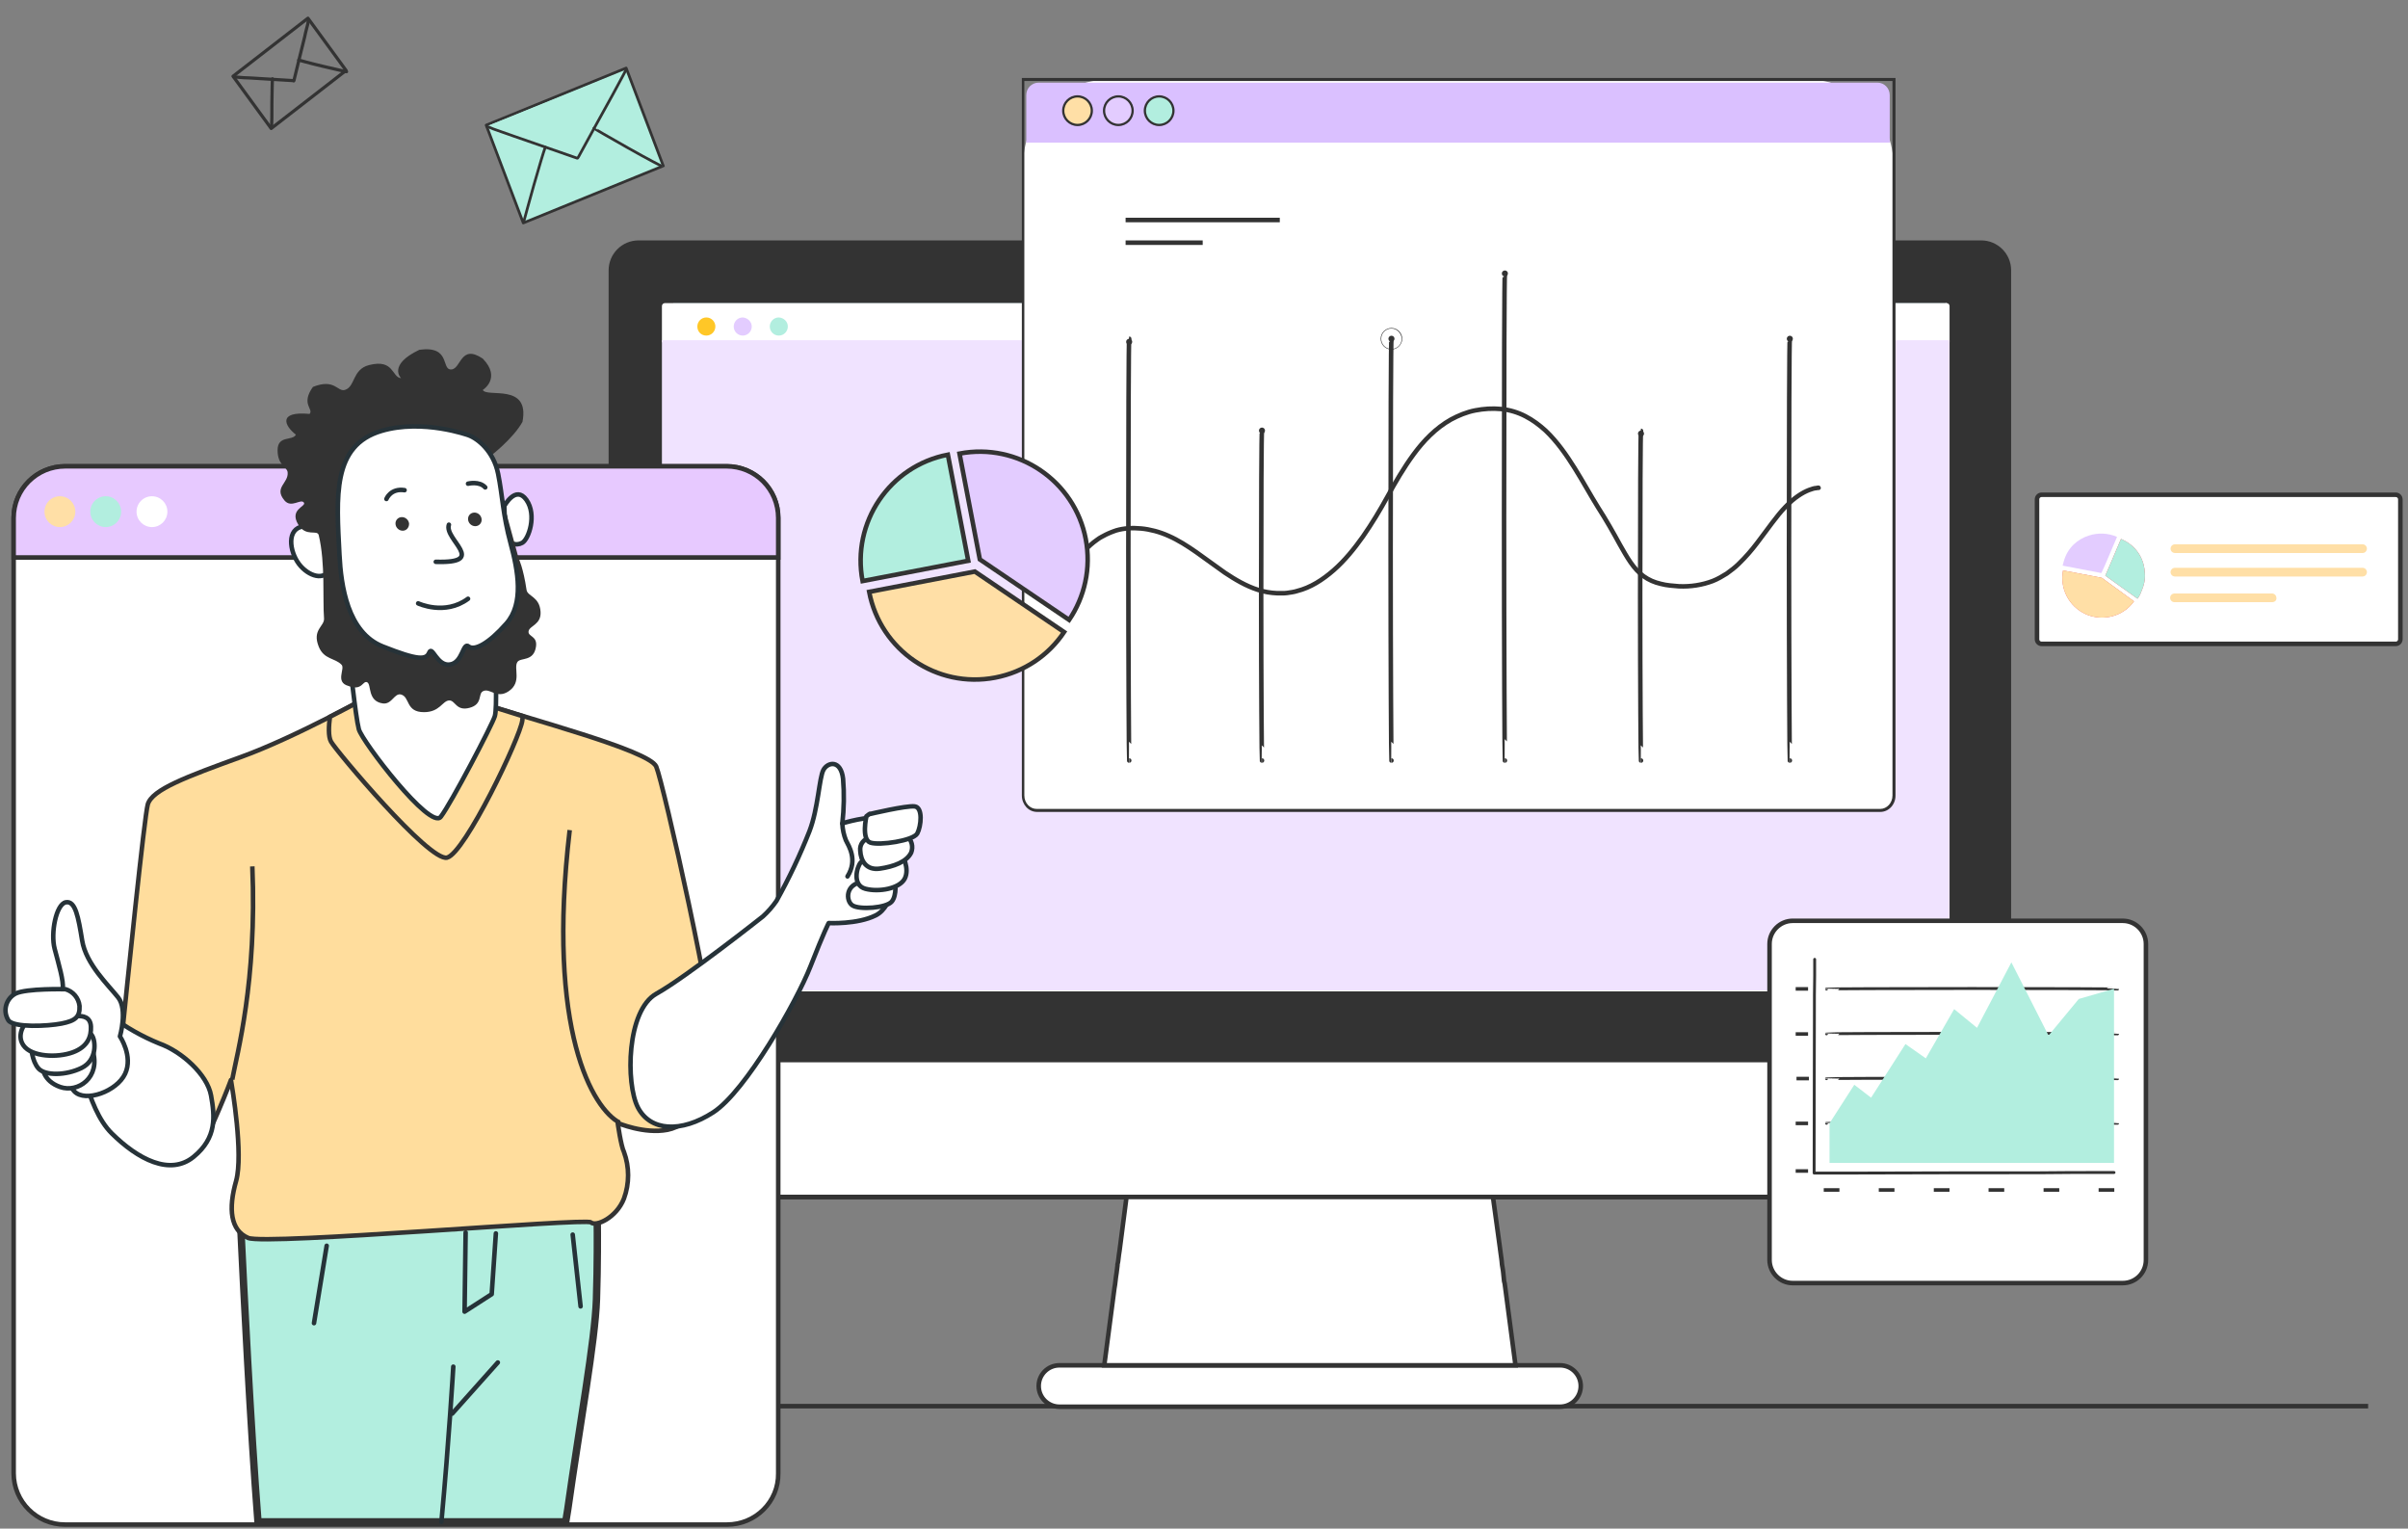 <svg width="531" height="337" viewBox="0 0 531 337" fill="none" xmlns="http://www.w3.org/2000/svg">
<rect x="0" y="0" width="531" height="337" fill="#808080" stroke="none"/>
<path d="M10.211 310C22.111 310 356.502 310 522.211 310" stroke="#333333"/>
<path d="M436.888 53H140.809C137.165 53 134.211 55.954 134.211 59.597V257.778C134.211 261.421 137.165 264.375 140.809 264.375H436.888C440.532 264.375 443.485 261.421 443.485 257.778V59.597C443.485 55.954 440.532 53 436.888 53Z" fill="#333333"/>
<path d="M134.711 257.777V233.688H442.985V257.777C442.985 261.145 440.255 263.875 436.888 263.875H140.808C137.441 263.875 134.711 261.145 134.711 257.777Z" fill="white" stroke="#333333"/>
<path d="M233.615 300.992H344.014C346.535 300.992 348.578 303.036 348.578 305.557C348.578 308.078 346.535 310.121 344.014 310.121H233.615C231.094 310.121 229.051 308.078 229.051 305.557C229.051 303.036 231.094 300.992 233.615 300.992Z" fill="white" stroke="#333333"/>
<path d="M245.884 283.182L245.886 283.17L245.887 283.159L246.085 281.501L246.216 280.643L246.216 280.643L246.218 280.629L246.417 279.03L246.421 278.999V278.968V278.756L246.542 278.21L246.547 278.187L246.55 278.164L246.748 276.571L246.879 275.712L246.879 275.712L246.881 275.701L248.415 263.875H329.217L330.749 275.032L330.749 275.038L330.815 275.565L330.816 275.571L331.08 277.497L331.081 277.504L331.145 278.022L331.211 278.747L331.212 278.765L331.215 278.783L331.413 279.973L331.477 280.485L331.478 280.496L331.675 282.418L331.679 282.453L331.688 282.487L331.813 282.993L334.188 300.992H243.508L245.753 283.973L245.884 283.182Z" fill="white" stroke="#333333"/>
<path d="M429.165 66.727H148.465V218.528H429.165V66.727Z" fill="white"/>
<path d="M429.166 66.727H148.466V218.528H429.166V66.727Z" fill="white"/>
<path d="M429.165 66.727H148.465V71.125H429.165V66.727Z" fill="#263238"/>
<path d="M151.979 68.928C151.979 69.528 151.515 69.994 150.918 69.994C150.321 69.994 149.857 69.528 149.857 68.928C149.857 68.328 150.321 67.862 150.918 67.862C151.515 67.862 151.979 68.328 151.979 68.928Z" fill="#C7C7C7"/>
<path d="M156.42 68.927C156.42 69.527 155.956 69.994 155.359 69.994C154.763 69.994 154.299 69.527 154.299 68.927C154.299 68.328 154.763 67.861 155.359 67.861C155.956 67.861 156.42 68.328 156.42 68.927Z" fill="white"/>
<path d="M160.863 68.927C160.863 69.527 160.399 69.994 159.802 69.994C159.205 69.994 158.741 69.527 158.741 68.927C158.741 68.328 159.205 67.861 159.802 67.861C160.399 67.861 160.863 68.328 160.863 68.927Z" fill="#FFC727"/>
<path d="M145.964 67.478C145.964 67.114 146.259 66.818 146.623 66.818H429.247C429.611 66.818 429.907 67.114 429.907 67.478V75.454H145.964V67.478Z" fill="white"/>
<rect x="145.964" y="75" width="283.943" height="143.355" fill="#F0E3FF"/>
<path d="M157.751 71.983C157.751 73.049 156.889 73.982 155.762 73.982C154.635 73.982 153.773 73.116 153.773 71.983C153.773 70.917 154.635 69.984 155.762 69.984C156.889 69.984 157.751 70.917 157.751 71.983Z" fill="#FFC727"/>
<path d="M165.773 71.983C165.773 73.049 164.911 73.982 163.784 73.982C162.724 73.982 161.795 73.116 161.795 71.983C161.795 70.917 162.657 69.984 163.784 69.984C164.845 70.05 165.773 70.917 165.773 71.983Z" fill="#E3CCFF"/>
<path d="M173.728 71.983C173.728 73.049 172.866 73.982 171.739 73.982C170.679 73.982 169.75 73.116 169.75 71.983C169.75 70.917 170.612 69.984 171.739 69.984C172.866 70.05 173.728 70.917 173.728 71.983Z" fill="#B2EEDF"/>
<path d="M228.628 178.663C226.981 178.663 225.577 177.214 225.577 175.37V36.524C225.577 26.031 234.084 17.524 244.577 17.524H398.563C409.056 17.524 417.563 26.031 417.563 36.524V175.37C417.563 177.148 416.221 178.663 414.512 178.663H228.628Z" fill="white"/>
<path d="M417.319 17.856V175.372C417.319 177.019 416.099 178.336 414.574 178.336H228.628C227.103 178.336 225.883 177.019 225.883 175.372V17.856H417.319ZM417.929 17.197H225.334V175.372C225.334 177.348 226.798 178.994 228.689 178.994H414.635C416.465 178.994 417.99 177.414 417.99 175.372V17.197H417.929Z" fill="#333333"/>
<path d="M278.286 167.666C278.225 167.666 278.103 151.386 278.103 131.326C278.103 111.266 278.164 94.986 278.286 94.986" stroke="#333333" stroke-miterlimit="10" stroke-linecap="round" stroke-linejoin="round"/>
<path d="M361.864 167.666C361.803 167.666 361.681 151.386 361.681 131.326C361.681 111.266 361.742 94.986 361.864 94.986" stroke="#333333" stroke-miterlimit="10" stroke-linecap="round" stroke-linejoin="round"/>
<path d="M306.837 167.666C306.776 167.666 306.654 146.874 306.654 121.205C306.654 95.535 306.715 74.682 306.837 74.682" stroke="#333333" stroke-miterlimit="10" stroke-linecap="round" stroke-linejoin="round"/>
<path d="M249.003 167.666C248.942 167.666 248.82 146.874 248.82 121.205C248.82 95.535 248.881 74.682 249.003 74.682" stroke="#333333" stroke-miterlimit="10" stroke-linecap="round" stroke-linejoin="round"/>
<path d="M394.685 167.666C394.624 167.666 394.502 146.874 394.502 121.205C394.502 95.535 394.563 74.682 394.685 74.682" stroke="#333333" stroke-miterlimit="10" stroke-linecap="round" stroke-linejoin="round"/>
<path d="M331.85 167.666C331.789 167.666 331.667 143.643 331.667 114.01C331.667 84.377 331.728 60.353 331.85 60.353" stroke="#333333" stroke-miterlimit="10" stroke-linecap="round" stroke-linejoin="round"/>
<path d="M278.957 94.927C278.957 95.292 278.652 95.597 278.286 95.597C277.92 95.597 277.615 95.292 277.615 94.927C277.615 94.561 277.92 94.256 278.286 94.256C278.652 94.256 278.957 94.561 278.957 94.927Z" fill="#333333"/>
<path d="M306.837 75.353C307.207 75.353 307.508 75.052 307.508 74.682C307.508 74.311 307.207 74.011 306.837 74.011C306.466 74.011 306.166 74.311 306.166 74.682C306.166 75.052 306.466 75.353 306.837 75.353Z" fill="#333333"/>
<path d="M306.837 77.061C305.495 77.061 304.458 75.963 304.458 74.683C304.458 73.341 305.556 72.305 306.837 72.305C308.179 72.305 309.216 73.402 309.216 74.683C309.216 75.963 308.118 77.061 306.837 77.061ZM306.837 72.427C305.617 72.427 304.58 73.402 304.58 74.683C304.58 75.902 305.556 76.939 306.837 76.939C308.057 76.939 309.094 75.963 309.094 74.683C309.033 73.463 308.057 72.427 306.837 72.427Z" fill="#333333"/>
<path d="M331.85 60.962C332.22 60.962 332.521 60.662 332.521 60.291C332.521 59.921 332.22 59.621 331.85 59.621C331.479 59.621 331.178 59.921 331.178 60.291C331.178 60.662 331.479 60.962 331.85 60.962Z" fill="#333333"/>
<path d="M361.864 96.266C362.235 96.266 362.535 95.965 362.535 95.595C362.535 95.225 362.235 94.924 361.864 94.924C361.494 94.924 361.193 95.225 361.193 95.595C361.193 95.965 361.494 96.266 361.864 96.266Z" fill="#333333"/>
<path d="M394.686 75.353C395.056 75.353 395.357 75.052 395.357 74.682C395.357 74.311 395.056 74.011 394.686 74.011C394.315 74.011 394.015 74.311 394.015 74.682C394.015 75.052 394.315 75.353 394.686 75.353Z" fill="#333333"/>
<path d="M249.674 75.353C249.674 75.719 249.369 76.023 249.003 76.023C248.637 76.023 248.332 75.719 248.332 75.353C248.332 74.987 248.637 74.682 249.003 74.682C249.369 74.682 249.674 74.987 249.674 75.353Z" fill="#333333"/>
<path d="M414 18.221H229.022C227.516 18.221 226.312 19.441 226.312 20.965V31.452H416.711V20.965C416.711 19.441 415.506 18.221 414 18.221Z" fill="#DAC0FF"/>
<path d="M236.253 125.29C236.253 125.29 236.314 125.107 236.558 124.802C236.741 124.497 237.107 124.01 237.473 123.4C237.656 123.095 237.961 122.79 238.205 122.424C238.51 122.058 238.815 121.693 239.181 121.327C239.974 120.595 240.828 119.741 241.987 118.949C242.537 118.522 243.208 118.217 243.879 117.851C244.184 117.668 244.611 117.546 244.977 117.363C245.343 117.242 245.709 117.059 246.136 116.937C247.783 116.449 249.674 116.327 251.626 116.51C253.579 116.693 255.714 117.242 257.727 118.156C259.801 119.071 261.814 120.351 263.828 121.754C265.841 123.156 267.915 124.741 270.111 126.266C272.307 127.729 274.748 129.192 277.432 130.046C278.774 130.473 280.177 130.717 281.641 130.778C282.007 130.778 282.373 130.778 282.739 130.778C283.105 130.778 283.471 130.778 283.837 130.717C284.57 130.595 285.302 130.534 286.034 130.29C288.962 129.558 291.646 127.851 294.086 125.717C296.527 123.583 298.601 121.022 300.553 118.278C302.505 115.473 304.274 112.547 305.983 109.437C307.691 106.327 309.521 103.157 311.717 100.169C313.913 97.181 316.598 94.377 319.953 92.487C321.661 91.572 323.43 90.84 325.321 90.474C327.213 90.109 329.104 89.987 330.995 90.169C332.886 90.352 334.716 90.901 336.363 91.755C338.011 92.608 339.475 93.706 340.817 94.925C343.44 97.425 345.453 100.352 347.284 103.279C349.114 106.205 350.7 109.132 352.408 111.876C354.177 114.62 355.763 117.424 357.227 120.107C358.753 122.79 360.217 125.473 362.474 127.058C363.572 127.851 364.853 128.4 366.195 128.704C367.537 129.07 368.88 129.131 370.222 129.253C372.845 129.375 375.407 128.948 377.664 128.095C378.763 127.668 379.8 127.058 380.776 126.448C381.691 125.778 382.606 125.107 383.399 124.314C384.985 122.79 386.327 121.205 387.486 119.68C389.866 116.571 391.757 113.766 393.709 111.754C395.6 109.742 397.491 108.583 398.894 108.035C399.566 107.791 400.115 107.608 400.481 107.608C400.847 107.547 401.03 107.486 401.03 107.547" stroke="#333333" stroke-miterlimit="10" stroke-linecap="round" stroke-linejoin="round"/>
<path d="M282.213 48.001H248.213V49.001H282.213V48.001Z" fill="#333333"/>
<path d="M265.213 53.001H248.213V54.001H265.213V53.001Z" fill="#333333"/>
<path d="M468.114 282.863H395.307C392.516 282.863 390.211 280.558 390.211 277.769V208.094C390.211 205.304 392.516 203 395.307 203H468.114C470.905 203 473.211 205.304 473.211 208.094V277.769C473.211 280.619 470.905 282.863 468.114 282.863Z" fill="white" stroke="#333333" stroke-miterlimit="10" stroke-linecap="round" stroke-linejoin="round"/>
<path d="M398.706 257.76H395.975V258.548H398.706V257.76Z" fill="#333333"/>
<path d="M405.622 261.943H402.164V262.731H405.622V261.943Z" fill="#333333"/>
<path d="M417.757 261.943H414.298V262.731H417.757V261.943Z" fill="#333333"/>
<path d="M429.891 261.943H426.433V262.731H429.891V261.943Z" fill="#333333"/>
<path d="M441.965 261.943H438.507V262.731H441.965V261.943Z" fill="#333333"/>
<path d="M454.099 261.943H450.641V262.731H454.099V261.943Z" fill="#333333"/>
<path d="M466.234 261.943H462.776V262.731H466.234V261.943Z" fill="#333333"/>
<path d="M398.705 247.267H395.975V248.055H398.705V247.267Z" fill="#333333"/>
<path d="M398.705 227.56H395.975V228.348H398.705V227.56Z" fill="#333333"/>
<path d="M398.705 217.614H395.975V218.403H398.705V217.614Z" fill="#333333"/>
<path d="M398.887 237.383H396.157V238.171H398.887V237.383Z" fill="#333333"/>
<path d="M466.173 258.486C466.173 258.486 466.052 258.486 465.87 258.486C465.688 258.486 465.384 258.486 465.02 258.486C464.232 258.486 463.139 258.486 461.744 258.486C458.892 258.486 454.706 258.486 449.61 258.547C439.356 258.547 425.219 258.547 409.626 258.607C406.35 258.607 403.195 258.607 400.161 258.607H400.04V258.486C400.04 245.145 400.101 233.381 400.101 224.952C400.101 220.768 400.101 217.372 400.161 215.068C400.161 213.916 400.161 213.006 400.161 212.4C400.161 212.097 400.161 211.854 400.161 211.733C400.161 211.551 400.161 211.49 400.161 211.49C400.161 211.49 400.161 211.551 400.161 211.733C400.161 211.915 400.161 212.097 400.161 212.4" stroke="#333333" stroke-width="0.632" stroke-miterlimit="10" stroke-linecap="round" stroke-linejoin="round"/>
<path d="M402.771 237.809C402.771 237.749 417.15 237.688 434.867 237.688C452.583 237.688 466.963 237.749 466.963 237.809" stroke="#333333" stroke-width="0.632" stroke-miterlimit="10" stroke-linecap="round" stroke-linejoin="round"/>
<path d="M402.771 227.924C402.771 227.863 417.15 227.802 434.867 227.802C452.583 227.802 466.962 227.863 466.962 227.924" stroke="#333333" stroke-width="0.632" stroke-miterlimit="10" stroke-linecap="round" stroke-linejoin="round"/>
<path d="M402.771 218.039C402.771 217.979 417.15 217.918 434.867 217.918C452.583 217.918 466.962 217.979 466.962 218.039" stroke="#333333" stroke-width="0.632" stroke-miterlimit="10" stroke-linecap="round" stroke-linejoin="round"/>
<path d="M402.771 247.633C402.771 247.572 417.15 247.511 434.867 247.511C452.583 247.511 466.962 247.572 466.962 247.633" stroke="#333333" stroke-width="0.632" stroke-miterlimit="10" stroke-linecap="round" stroke-linejoin="round"/>
<path d="M403.438 256.364C403.438 254.727 403.438 247.632 403.438 247.632L408.899 239.142L412.6 241.993L420.184 230.168L424.674 233.321L430.923 222.467L435.959 226.59L443.543 212.158L451.734 228.288L458.408 220.223L466.174 217.979V256.364H403.438Z" fill="#B2EEDF"/>
<g clip-path="url(#clip0)">
<path d="M171.611 324.8L171.611 324.807C171.707 331.021 166.639 336.1 160.311 336.1H14.311C8.087 336.1 3.011 331.024 3.011 324.8V114.1C3.011 107.876 8.087 102.8 14.311 102.8H160.311C166.535 102.8 171.611 107.876 171.611 114.1L171.611 324.8Z" fill="white" stroke="#333333"/>
<path d="M171.611 122.9H3.011V114.2C3.011 107.876 8.087 102.8 14.411 102.8H160.211C166.535 102.8 171.611 107.876 171.611 114.2V122.9Z" fill="#E7C9FF" stroke="#333333"/>
<path d="M13.211 116.199C15.089 116.199 16.611 114.677 16.611 112.799C16.611 110.922 15.089 109.399 13.211 109.399C11.333 109.399 9.811 110.922 9.811 112.799C9.811 114.677 11.333 116.199 13.211 116.199Z" fill="#FFDFA6"/>
<path d="M23.311 116.2C25.189 116.2 26.711 114.678 26.711 112.8C26.711 110.922 25.189 109.4 23.311 109.4C21.433 109.4 19.911 110.922 19.911 112.8C19.911 114.678 21.433 116.2 23.311 116.2Z" fill="#B2EEDF"/>
<path d="M33.511 116.2C35.389 116.2 36.911 114.678 36.911 112.8C36.911 110.922 35.389 109.4 33.511 109.4C31.633 109.4 30.111 110.922 30.111 112.8C30.111 114.678 31.633 116.2 33.511 116.2Z" fill="white"/>
</g>
<path d="M240.761 24.4C240.761 26.14 239.351 27.55 237.611 27.55C235.871 27.55 234.461 26.14 234.461 24.4C234.461 22.66 235.871 21.25 237.611 21.25C239.351 21.25 240.761 22.66 240.761 24.4Z" fill="#FFDFA6" stroke="#333333" stroke-width="0.5"/>
<path d="M249.761 24.4C249.761 26.14 248.351 27.55 246.611 27.55C244.871 27.55 243.461 26.14 243.461 24.4C243.461 22.66 244.871 21.25 246.611 21.25C248.351 21.25 249.761 22.66 249.761 24.4Z" fill="#E3CCFF" stroke="#333333" stroke-width="0.5"/>
<path d="M258.761 24.4C258.761 26.14 257.351 27.55 255.611 27.55C253.871 27.55 252.461 26.14 252.461 24.4C252.461 22.66 253.871 21.25 255.611 21.25C257.351 21.25 258.761 22.66 258.761 24.4Z" fill="#B2EEDF" stroke="#333333" stroke-width="0.5"/>
<path d="M131.529 286.449C131.229 295.609 127.759 314.539 125.209 332.689C125.079 333.589 124.929 334.529 124.749 335.509H56.889C55.239 314.519 53.669 282.609 53.158 271.929C53.048 269.619 52.989 268.299 52.989 268.299C53.578 265.389 55.898 263.349 62.898 263.579C77.719 263.939 92.558 263.429 107.319 262.049C129.849 260.059 130.099 260.049 130.999 264.099C131.899 268.149 131.699 269.119 131.699 269.119C131.699 269.119 131.699 269.319 131.709 269.679C131.729 271.679 131.779 278.719 131.529 286.449Z" fill="#B2EEDF" stroke="#333333" stroke-width="1.632" stroke-miterlimit="10" stroke-linecap="round" stroke-linejoin="round"/>
<path d="M97.338 335.509C98.999 317.659 99.959 301.289 99.959 301.289" stroke="#263238" stroke-linecap="round" stroke-linejoin="round"/>
<path d="M99.709 311.649L109.778 300.369" stroke="#263238" stroke-linecap="round" stroke-linejoin="round"/>
<path d="M72.038 274.639L69.239 291.699" stroke="#263238" stroke-linecap="round" stroke-linejoin="round"/>
<path d="M102.678 271.719L102.448 289.159L108.428 285.309L109.348 271.919" stroke="#263238" stroke-linecap="round" stroke-linejoin="round"/>
<path d="M126.289 272.179L128.029 287.999" stroke="#263238" stroke-linecap="round" stroke-linejoin="round"/>
<path d="M144.71 169C143.18 165.38 115.839 158.339 106.089 154.939C96.338 151.539 84.879 151.299 82.049 153.109C82.049 153.109 65.278 162.479 53.178 166.869C41.089 171.259 33.548 174.049 32.589 177.329C31.838 179.959 28.108 216.339 26.709 230.189C26.169 232.739 25.279 236.689 24.538 239.139C23.328 242.879 27.788 251.119 35.038 254.019C42.288 256.909 45.228 251.559 47.178 247.169C48.629 243.919 50.218 240.049 50.928 238.089C51.209 239.719 53.688 254.439 52.078 260.309C50.298 266.529 50.828 271.259 54.728 272.909C58.629 274.559 129.178 268.459 130.299 269.479C131.419 270.499 135.948 268.459 137.588 264.239C138.808 260.919 138.808 257.269 137.588 253.949C136.918 252.609 136.218 247.569 136.218 247.569C136.218 247.569 142.018 250.069 147.198 249.069C152.378 248.059 157.459 241.689 157.689 233.079C157.919 224.439 146.26 172.62 144.71 169Z" fill="#FFDD9D" stroke="#333333" stroke-miterlimit="10" stroke-linecap="round" stroke-linejoin="round"/>
<path d="M136.627 247.5C130.794 244.5 120.427 227.4 125.627 183" stroke="#333333" stroke-miterlimit="10"/>
<path d="M51.212 238C52.211 232.5 56.711 216.5 55.641 191" stroke="#333333" stroke-miterlimit="10"/>
<path d="M106.088 154.939C96.258 151.549 84.879 151.299 82.049 153.109C82.049 153.109 78.148 155.279 72.758 158.029C72.499 159.929 72.349 162.359 72.999 163.509C74.168 165.599 94.668 190.009 98.579 189.069C102.488 188.129 114.738 162.529 115.178 158.829C115.178 158.489 115.258 158.199 115.298 157.899C111.778 156.819 108.538 155.799 106.088 154.939Z" fill="#FFDD9D" stroke="#333333" stroke-miterlimit="10"/>
<path d="M24.549 224.069C27.799 226.499 31.349 228.509 35.108 230.039C40.108 231.819 45.718 236.929 46.538 241.499C47.358 246.069 47.879 250.809 42.688 255.039C37.498 259.269 30.428 255.589 24.639 249.859C18.838 244.129 17.479 230.829 15.969 228.129C14.469 225.449 18.088 220.529 24.549 224.069Z" fill="white" stroke="#263238" stroke-linecap="round" stroke-linejoin="round"/>
<path d="M26.448 228.479C26.448 228.479 28.169 222.569 26.058 219.899C23.948 217.229 18.959 212.539 18.119 207.359C17.268 202.179 16.639 198.519 14.508 198.919C12.389 199.319 11.129 205.679 12.049 209.169C12.969 212.659 14.069 216.299 13.838 217.999C13.608 219.699 10.899 220.889 10.588 224.279C10.278 227.669 13.979 238.109 16.398 240.609C18.819 243.109 25.768 240.609 27.588 236.719C29.409 232.839 26.448 228.479 26.448 228.479Z" fill="white" stroke="#263238" stroke-linecap="round" stroke-linejoin="round"/>
<path d="M9.389 235.208C9.389 235.208 9.389 238.278 13.278 239.638C17.169 241.008 22.248 237.538 20.439 231.628C19.088 231.768 17.759 232.088 16.479 232.568C14.989 233.258 12.049 236.068 9.389 235.208Z" fill="white" stroke="#263238" stroke-linecap="round" stroke-linejoin="round"/>
<path d="M6.889 230.869C6.889 230.869 7.029 233.939 8.489 235.559C9.949 237.179 14.549 237.129 17.999 235.429C21.459 233.729 21.108 229.459 20.288 228.269C19.468 227.079 19.209 227.709 17.839 228.529C16.469 229.349 12.079 230.179 10.258 230.259C8.439 230.339 7.789 230.369 6.889 230.869Z" fill="white" stroke="#263238" stroke-linecap="round" stroke-linejoin="round"/>
<path d="M5.868 225.229C5.868 225.229 3.378 227.949 5.188 230.489C6.998 233.029 12.688 233.219 16.029 231.999C19.369 230.779 20.148 228.489 20.049 226.319C19.948 224.149 18.259 223.949 17.029 223.999C15.778 224.049 5.868 225.229 5.868 225.229Z" fill="white" stroke="#263238" stroke-linecap="round" stroke-linejoin="round"/>
<path d="M14.448 218.079C14.448 218.079 5.839 217.859 3.439 219.039C1.409 220.109 0.619 222.619 1.689 224.659C1.739 224.759 1.799 224.849 1.859 224.949C3.009 226.589 10.528 226.249 13.559 225.649C16.588 225.049 17.648 224.229 17.538 221.779C17.358 220.039 16.139 218.579 14.448 218.079Z" fill="white" stroke="#263238" stroke-linecap="round" stroke-linejoin="round"/>
<path d="M168.239 202.028C168.239 202.028 151.339 215.388 144.749 219.068C138.159 222.748 137.969 238.888 140.659 244.128C143.359 249.368 150.139 249.848 157.299 245.208C164.459 240.568 175.719 220.718 178.719 213.048C181.719 205.378 182.739 203.498 182.739 203.498C182.739 203.498 189.059 203.828 193.109 201.798C197.159 199.768 197.889 192.048 197.859 187.908C197.829 183.768 198.939 180.948 195.209 180.328C191.469 179.698 185.749 181.518 185.749 181.518C186.119 178.248 186.179 174.958 185.909 171.678C185.409 167.408 182.519 167.998 181.579 169.728C180.639 171.458 180.429 178.238 178.499 183.238C176.419 188.518 173.989 193.658 171.219 198.618C170.359 199.868 169.359 201.008 168.239 202.028Z" fill="white" stroke="#263238" stroke-linecap="round" stroke-linejoin="round"/>
<path d="M197.378 194.259C197.378 194.259 197.838 197.299 196.658 198.749C195.488 200.189 189.528 200.599 187.988 199.609C186.448 198.619 186.388 194.769 190.358 194.429C192.698 194.229 195.038 194.169 197.378 194.259Z" fill="white" stroke="#263238" stroke-linecap="round" stroke-linejoin="round"/>
<path d="M198.958 188.509C198.958 188.509 200.638 191.499 199.508 193.699C198.378 195.899 193.808 196.719 190.838 195.939C187.868 195.159 188.928 191.109 189.808 190.139C190.688 189.179 193.008 189.529 194.078 189.489C195.148 189.449 198.958 188.509 198.958 188.509Z" fill="white" stroke="#263238" stroke-linecap="round" stroke-linejoin="round"/>
<path d="M199.999 184.309C201.059 185.199 201.429 186.669 200.929 187.959C199.949 189.999 197.079 191.049 194.029 191.489C190.969 191.929 189.799 189.689 189.699 187.549C189.519 186.149 190.509 184.869 191.909 184.689C192.049 184.669 192.189 184.669 192.329 184.669L199.999 184.309Z" fill="white" stroke="#263238" stroke-linecap="round" stroke-linejoin="round"/>
<path d="M191.049 179.959C191.049 179.959 189.899 185.069 191.929 185.759C193.959 186.439 201.429 185.329 202.279 183.739C203.129 182.149 203.559 178.008 201.709 177.778C199.859 177.548 191.809 179.459 191.809 179.459C191.809 179.459 192.089 179.139 191.049 179.959Z" fill="white" stroke="#263238" stroke-linecap="round" stroke-linejoin="round"/>
<path d="M185.749 181.579C185.799 182.829 186.069 184.069 186.529 185.229C187.199 186.579 189.179 189.559 186.889 193.209" fill="white"/>
<path d="M185.749 181.579C185.799 182.829 186.069 184.069 186.529 185.229C187.199 186.579 189.179 189.559 186.889 193.209" stroke="#263238" stroke-linecap="round" stroke-linejoin="round"/>
<path d="M77.029 144.898C77.029 144.898 78.399 158.038 79.129 160.768C79.869 163.498 94.889 183.088 97.199 180.068C99.509 177.048 108.569 159.738 109.119 157.878C109.669 156.018 109.209 146.348 109.209 146.348C104.049 149.508 97.839 150.448 91.979 148.968C82.009 146.508 77.029 144.898 77.029 144.898Z" fill="white" stroke="#263238" stroke-linecap="round" stroke-linejoin="round"/>
<path d="M111.211 111.557C111.211 111.557 113.714 106.861 116.085 110.197C118.447 113.539 116.578 118.903 115.156 119.671C113.733 120.44 112.074 119.894 111.695 117.674C111.41 115.645 111.249 113.601 111.211 111.557Z" fill="white" stroke="#263238" stroke-linecap="round" stroke-linejoin="round"/>
<path d="M72.376 118.84C72.376 118.84 69.477 115.166 66.264 116.175C63.051 117.184 64.028 122.28 66.331 124.828C68.624 127.376 72.103 128.052 72.947 124.828C73.436 122.825 73.245 120.742 72.376 118.84Z" fill="white" stroke="#263238" stroke-linecap="round" stroke-linejoin="round"/>
<path d="M63.426 104.101C63.291 102.892 61.211 102.62 61.211 99.252C61.211 95.883 64.524 97.275 65.245 95.822C62.722 93.88 61.211 90.589 68.27 91.251C69.229 90.133 66.253 89.146 69.004 85.296C73.817 83.371 74.413 86.42 76.033 85.968C78.38 85.286 77.636 81.445 81.381 80.483C86.928 79.058 86.368 83.198 88.441 83.371C88.441 83.371 85.415 80.483 92.475 77.114C99.535 76.152 97.185 81.599 99.535 81.445C101.72 81.303 101.519 75.745 106.461 79.058C110.629 83.371 106.461 85.968 106.461 85.968C107.356 87.742 116.904 84.338 115.211 93C113.224 96.638 108.211 100.5 108.211 100.5L114.367 123.081C114.367 123.081 115.392 125.163 116.113 130.051C116.325 131.486 118.983 131.494 119.202 134.863C119.389 137.751 116.703 137.932 116.554 139.194C116.41 140.401 118.553 140.157 118.193 142.563C117.689 145.932 114.81 144.896 114.104 145.932C113.181 147.284 115.167 150.406 112.142 152.408C109.464 154.179 108.019 151.527 106.461 152.408C105.401 153.006 106.461 155.25 103.569 156.038C100.544 156.862 100.424 154.339 99.03 154.42C97.552 154.504 97.014 157 93.484 157C89.424 157 90.433 153.655 88.441 153.112C86.958 152.708 86.424 155.367 84.407 155.075C80.955 154.576 81.961 150.86 80.955 150.406C79.993 149.971 79.869 152.408 76.843 151.225C73.818 150.406 76.15 147.43 75.33 146.559C73.882 145.021 71.454 145.45 70.287 142.563C68.765 138.797 71.592 138.084 71.454 136.325C71.122 132.077 71.775 124.221 70.287 117.99C69.968 116.653 67.478 118.501 65.749 115.614C63.732 112.245 67.612 111.651 67.014 110.801C66.337 109.839 64.237 112.13 62.724 110.32C60.31 107.433 63.693 106.534 63.426 104.101Z" fill="#333333"/>
<path d="M103.334 95.957C103.334 95.957 93.264 92.286 84.114 94.999C73.212 98.233 74.198 109.44 74.856 122.338C75.203 129.131 76.638 139.435 84.392 142.512C92.145 145.589 93.977 145.527 94.65 143.869C95.323 142.211 96.34 146.899 99.212 146.5C102.073 146.11 102.057 141.475 103.334 142.512C104.611 143.55 107.78 141.874 111.662 137.458C115.543 133.042 114.266 125.93 112.582 119.714C110.899 113.497 110.84 109.436 109.84 104.435C108.84 99.442 105.354 96.702 103.334 95.957Z" fill="white" stroke="#263238" stroke-linecap="round" stroke-linejoin="round"/>
<path d="M98.989 115.673C97.865 118.918 107.738 124.215 96.1 123.857" stroke="#263238" stroke-linecap="round" stroke-linejoin="round"/>
<path d="M92.211 133.018C92.211 133.018 98.104 135.799 103.211 132" stroke="#263238" stroke-linecap="round" stroke-linejoin="round"/>
<path d="M85.211 110C85.211 110 86.136 107.586 89.211 108.062" stroke="#263238" stroke-linecap="round" stroke-linejoin="round"/>
<path d="M103.211 106.631C103.211 106.631 105.711 106 107.003 107.452" stroke="#263238" stroke-linecap="round" stroke-linejoin="round"/>
<path d="M90.211 115.459C90.211 116.288 89.663 116.976 88.84 116.999C88.018 117.023 87.283 116.364 87.217 115.535C87.141 114.706 87.766 114.018 88.588 114.001C89.41 113.977 90.145 114.63 90.211 115.459Z" fill="#333333"/>
<path d="M106.205 114.465C106.281 115.294 105.655 115.982 104.832 116C104.008 116.017 103.283 115.365 103.217 114.535C103.141 113.706 103.756 113.018 104.59 113C105.414 112.983 106.128 113.63 106.205 114.465Z" fill="#333333"/>
<path d="M191.664 130.479C194.138 143.385 206.563 151.855 219.454 149.382C225.927 148.141 231.264 144.415 234.652 139.34L214.964 126.002L191.664 130.479Z" fill="#FFDFA6" stroke="#333333" stroke-miterlimit="10"/>
<path d="M190.212 128.1L213.512 123.623L209.022 100.242C196.185 102.706 187.737 115.195 190.212 128.1Z" fill="#B2EEDF" stroke="#333333" stroke-miterlimit="10"/>
<path d="M235.758 136.662C239.155 131.641 240.657 125.263 239.424 118.837C236.959 105.986 224.48 97.525 211.588 99.998L216.069 123.324L235.758 136.662Z" fill="#E3CCFF" stroke="#333333" stroke-miterlimit="10"/>
<path d="M450.227 141.947C449.639 141.947 449.191 141.499 449.191 140.911V110.111C449.191 109.524 449.639 109.076 450.227 109.076H528.278C528.866 109.076 529.314 109.524 529.314 110.111V140.911C529.314 141.499 528.866 141.947 528.278 141.947H450.227Z" fill="white" stroke="#333333"/>
<path d="M464.052 124.888L466.836 118.363C464.916 117.499 462.612 117.403 460.596 118.075C458.196 118.843 455.987 120.666 455.123 123.64C455.027 123.928 454.931 124.312 454.835 124.696L463.38 126.327L464.052 124.888Z" fill="#E3CCFF"/>
<path d="M472.98 126.423C472.884 123.64 471.54 120.858 468.564 119.227C468.468 119.227 468.372 119.131 468.372 119.131C468.276 119.131 468.276 119.035 468.18 119.035C467.988 118.939 467.892 118.843 467.7 118.843L464.916 125.367L464.244 126.903L471.348 131.988C471.732 131.508 472.02 130.933 472.212 130.357C472.788 129.11 473.076 127.766 472.98 126.423Z" fill="#E8505B"/>
<path d="M472.98 126.423C472.884 123.64 471.54 120.858 468.564 119.227C468.468 119.227 468.372 119.131 468.372 119.131C468.276 119.131 468.276 119.035 468.18 119.035C467.988 118.939 467.892 118.843 467.7 118.843L464.916 125.367L464.244 126.903L471.348 131.988C471.732 131.508 472.02 130.933 472.212 130.357C472.788 129.11 473.076 127.766 472.98 126.423Z" fill="#B2EEDF"/>
<path d="M463.476 127.382L454.931 125.751C454.163 129.685 456.179 133.715 460.019 135.442C463.86 137.073 468.276 135.826 470.58 132.564L463.476 127.382Z" fill="#E8505B"/>
<path d="M463.476 127.382L454.931 125.751C454.163 129.685 456.179 133.715 460.019 135.442C463.86 137.073 468.276 135.826 470.58 132.564L463.476 127.382Z" fill="#FFDFA6"/>
<path d="M520.981 121.913H479.604C479.028 121.913 478.644 121.433 478.644 120.954C478.644 120.378 479.124 119.994 479.604 119.994H520.981C521.557 119.994 521.941 120.474 521.941 120.954C521.941 121.433 521.557 121.913 520.981 121.913Z" fill="#FFDFA6"/>
<path d="M520.981 127.094H479.604C479.028 127.094 478.644 126.615 478.644 126.135C478.644 125.559 479.124 125.175 479.604 125.175H520.981C521.557 125.175 521.941 125.655 521.941 126.135C521.941 126.615 521.557 127.094 520.981 127.094Z" fill="#FFDFA6"/>
<path d="M501.013 132.755H479.508C478.932 132.755 478.548 132.276 478.548 131.796C478.548 131.22 479.028 130.836 479.508 130.836H501.013C501.589 130.836 501.973 131.316 501.973 131.796C502.069 132.372 501.589 132.755 501.013 132.755Z" fill="#FFDFA6"/>
<path d="M138.081 15L107.211 27.584L115.391 49.156L146.262 36.571L138.081 15Z" fill="#B2EEDF" stroke="#333333" stroke-width="0.6" stroke-miterlimit="10" stroke-linecap="round" stroke-linejoin="round"/>
<path d="M107.332 27.842C107.655 27.925 108.301 28.26 108.785 28.428C109.834 28.762 111.287 29.348 113.063 29.934C116.695 31.189 121.699 32.946 127.268 34.871H127.349L127.429 34.787C127.51 34.704 127.51 34.62 127.591 34.536C130.496 29.181 133.16 24.411 135.097 20.896C136.066 19.139 136.792 17.716 137.357 16.712C137.599 16.21 137.841 15.875 137.922 15.54" fill="#B2EEDF"/>
<path d="M107.332 27.842C107.655 27.925 108.301 28.26 108.785 28.428C109.834 28.762 111.287 29.348 113.063 29.934C116.695 31.189 121.699 32.946 127.268 34.871H127.349L127.429 34.787C127.51 34.704 127.51 34.62 127.591 34.536C130.496 29.181 133.16 24.411 135.097 20.896C136.066 19.139 136.792 17.716 137.357 16.712C137.599 16.21 137.841 15.875 137.922 15.54" stroke="#333333" stroke-width="0.6" stroke-miterlimit="10" stroke-linecap="round" stroke-linejoin="round"/>
<path d="M130.981 28.261C130.981 28.344 134.209 30.185 138.487 32.612C142.765 35.039 146.316 36.88 146.316 36.796" fill="#B2EEDF"/>
<path d="M130.981 28.261C130.981 28.344 134.209 30.185 138.487 32.612C142.765 35.039 146.316 36.88 146.316 36.796" stroke="#333333" stroke-width="0.6" stroke-miterlimit="10" stroke-linecap="round" stroke-linejoin="round"/>
<path d="M120.246 32.444C119.842 33.532 118.874 36.796 117.744 40.729C116.695 44.495 115.807 47.675 115.484 48.93" fill="#B2EEDF"/>
<path d="M120.246 32.444C119.842 33.532 118.874 36.796 117.744 40.729C116.695 44.495 115.807 47.675 115.484 48.93" stroke="#333333" stroke-width="0.6" stroke-miterlimit="10" stroke-linecap="round" stroke-linejoin="round"/>
<path d="M51.392 16.808L59.799 28.322L76.314 15.527L67.907 4.013L51.392 16.808Z" stroke="#333333" stroke-width="0.705" stroke-miterlimit="10" stroke-linecap="round" stroke-linejoin="round"/>
<path d="M51.501 16.907C51.708 16.959 52.181 16.987 52.52 17.027C53.199 17.107 54.145 17.163 55.358 17.197C57.723 17.338 61.034 17.536 64.685 17.774L64.758 17.837L64.818 17.762C64.879 17.688 64.806 17.624 64.867 17.55C65.751 13.855 66.598 10.512 67.192 8.095C67.422 6.893 67.737 5.891 67.882 5.253C67.918 4.902 67.967 4.689 68.015 4.476" stroke="#333333" stroke-width="0.705" stroke-miterlimit="10" stroke-linecap="round" stroke-linejoin="round"/>
<path d="M65.868 13.234C65.868 13.234 68.09 13.88 71.128 14.595C74.167 15.309 76.584 15.868 76.51 15.805" stroke="#333333" stroke-width="0.705" stroke-miterlimit="10" stroke-linecap="round" stroke-linejoin="round"/>
<path d="M60.087 17.386C60.014 18.089 60.003 20.251 59.956 22.764C59.969 25.203 59.945 27.226 59.885 28.068" stroke="#333333" stroke-width="0.705" stroke-miterlimit="10" stroke-linecap="round" stroke-linejoin="round"/>
<defs>
<clipPath id="clip0">
<rect width="170.2" height="234.8" fill="white" transform="translate(2.211 102)"/>
</clipPath>
</defs>
</svg>
